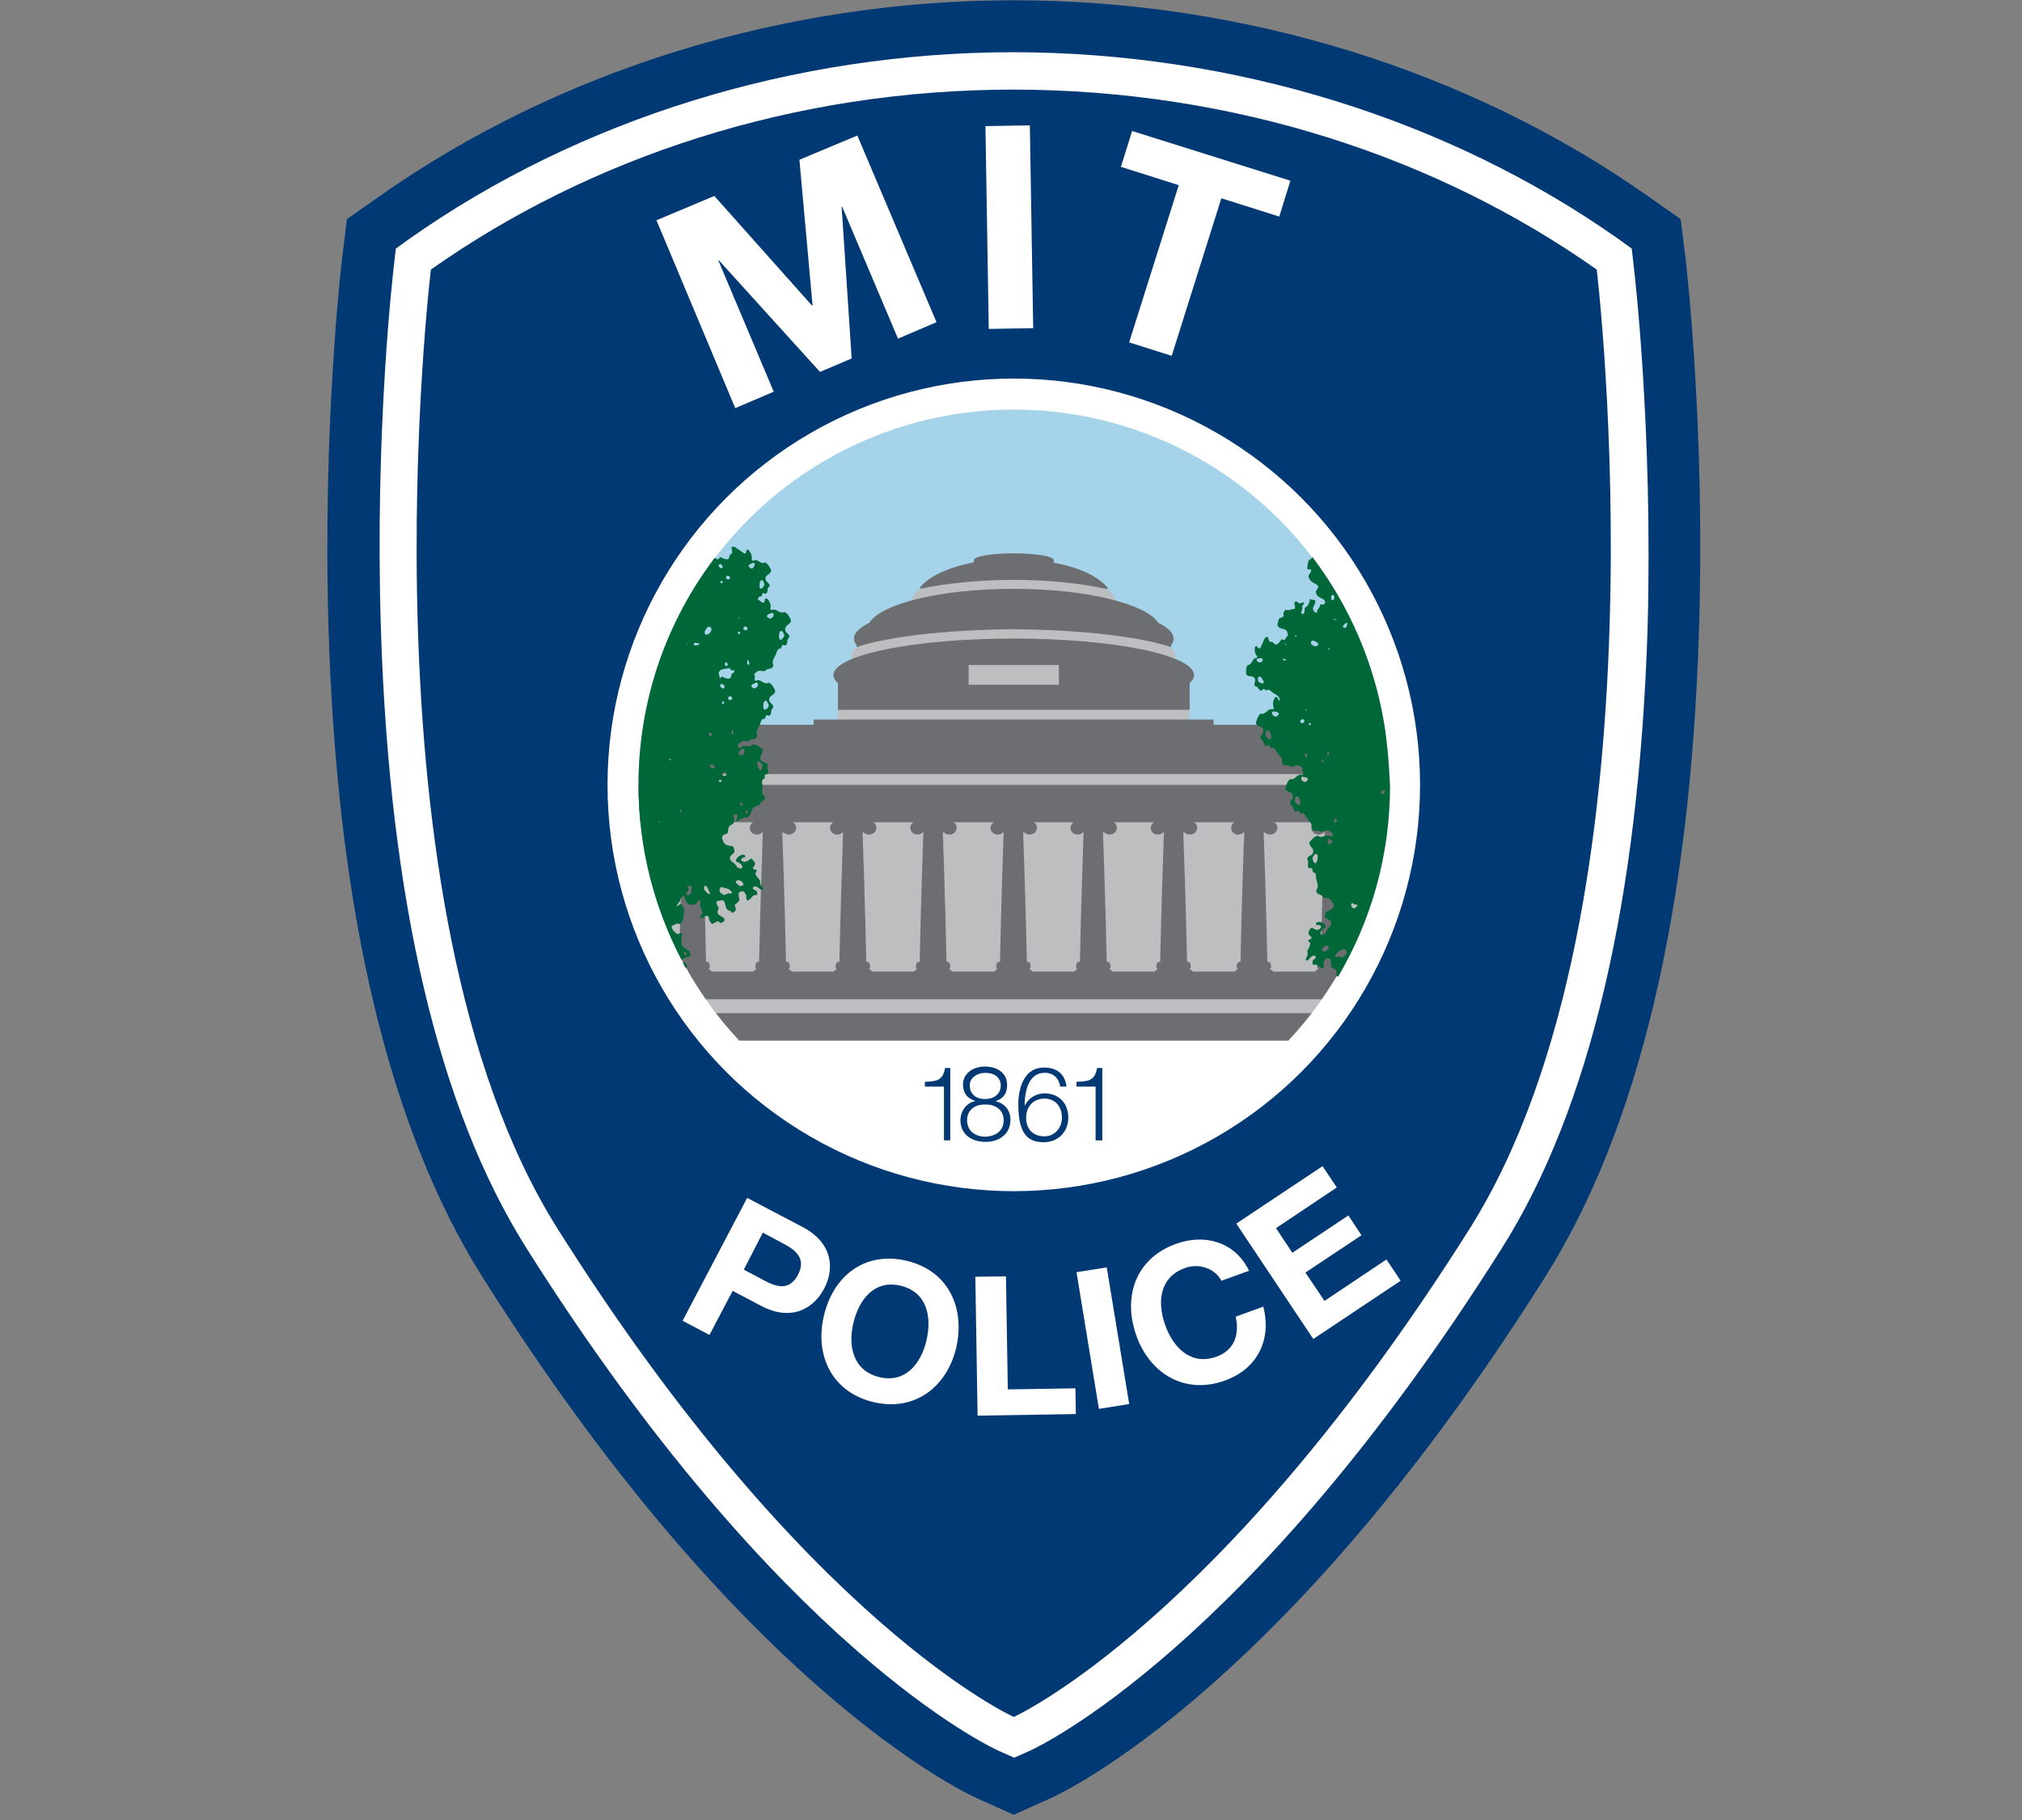 <svg xmlns="http://www.w3.org/2000/svg" xmlns:xlink="http://www.w3.org/1999/xlink" version="1.1" id="Layer_1" x="0px" y="0px" width="333.333" height="300.0" viewBox="0 0 50 45" enable-background="new 0 0 50 45" xml:space="preserve">
<rect x="0" y="0" width="50" height="45" fill="#808080" stroke="none"/>
<path fill="#003974" d="M41.682,6.396l-0.123-0.979l-0.802-0.563c-4.432-3.121-10.009-4.847-15.688-4.847  c-5.678,0-11.255,1.727-15.687,4.847L8.579,5.418L8.458,6.396C8.44,6.563,7.97,10.553,8.126,15.594  c0.212,6.943,1.495,12.306,3.794,15.965c2.668,4.229,5.466,7.643,8.337,10.163c2.244,1.967,3.74,2.668,3.906,2.742l0.905,0.407  l0.905-0.407c0.167-0.074,1.662-0.775,3.906-2.742c2.872-2.521,5.68-5.944,8.338-10.163c2.298-3.649,3.582-9.022,3.795-15.965  C42.169,10.553,41.698,6.572,41.682,6.396z"/>
<path fill="#FFFFFF" d="M40.396,6.553L40.35,6.147l-0.332-0.24c-4.22-2.973-9.53-4.607-14.949-4.616  c-5.42,0-10.729,1.643-14.949,4.616l-0.333,0.24L9.742,6.553c-0.019,0.167-0.479,4.054-0.323,9.003  c0.212,6.703,1.421,11.854,3.601,15.308c6.241,9.898,11.458,12.327,11.68,12.428l0.379,0.167l0.378-0.167  c0.221-0.101,5.438-2.529,11.68-12.428c2.18-3.453,3.388-8.604,3.604-15.308C40.877,10.616,40.415,6.72,40.396,6.553z"/>
<path fill="#003974" d="M39.484,6.665c-3.944-2.78-8.968-4.442-14.416-4.45c-5.447,0-10.47,1.67-14.413,4.45  c0,0-1.902,15.723,3.13,23.711c6.158,9.776,11.283,12.076,11.283,12.076s5.115-2.3,11.276-12.076  C41.374,22.388,39.484,6.665,39.484,6.665z"/>
<g>
	<path fill="#FFFFFF" d="M16.233,5.446l1.431-0.601l2.419,2.715l0.01-0.008L19.768,3.95L21.2,3.351l1.958,4.615l-0.952,0.407   l-1.384-3.269l-0.01,0.01l0.248,3.749l-0.783,0.333l-2.502-2.761l-0.01,0.008l1.368,3.242l-0.952,0.406L16.233,5.446z"/>
	<path fill="#FFFFFF" d="M24.368,3.118L25.466,3.1l0.083,5.014l-1.099,0.019L24.368,3.118z"/>
	<path fill="#FFFFFF" d="M29.148,4.578l-1.43-0.453l0.277-0.886l3.914,1.229l-0.275,0.887l-1.432-0.453l-1.228,3.896l-1.053-0.333   L29.148,4.578z"/>
</g>
<g>
	<path fill="#FFFFFF" d="M18.476,29.618l1.368,0.719c0.757,0.397,0.793,1.035,0.535,1.525c-0.259,0.491-0.804,0.822-1.56,0.425   l-0.702-0.37l-0.573,1.089l-0.665-0.349L18.476,29.618z M18.393,31.392l0.518,0.275c0.313,0.166,0.619,0.24,0.821-0.147   c0.204-0.388-0.036-0.599-0.351-0.766l-0.518-0.277L18.393,31.392z"/>
	<path fill="#FFFFFF" d="M22.41,31.171c1.035,0.24,1.458,1.153,1.238,2.142c-0.223,0.959-1.008,1.596-2.041,1.356   c-1.034-0.241-1.459-1.153-1.238-2.115C20.591,31.559,21.375,30.931,22.41,31.171z M21.745,34.05   c0.655,0.157,1.035-0.35,1.163-0.904c0.14-0.582,0.018-1.199-0.636-1.356c-0.656-0.157-1.036,0.348-1.172,0.933   C20.969,33.274,21.09,33.894,21.745,34.05z"/>
	<path fill="#FFFFFF" d="M24.118,31.568l0.757-0.01l0.046,2.795l1.672-0.026l0.01,0.636l-2.429,0.039L24.118,31.568z"/>
	<path fill="#FFFFFF" d="M26.62,31.455l0.748-0.119l0.555,3.379l-0.749,0.12L26.62,31.455z"/>
	<path fill="#FFFFFF" d="M30.203,31.667c-0.157-0.305-0.555-0.442-0.904-0.314c-0.639,0.233-0.685,0.86-0.481,1.423   c0.194,0.537,0.628,0.998,1.266,0.767c0.434-0.155,0.572-0.543,0.472-0.988l0.683-0.249c0.212,0.833-0.155,1.542-0.95,1.829   c-0.998,0.358-1.857-0.178-2.188-1.108c-0.345-0.962-0.021-1.911,0.976-2.271c0.711-0.26,1.461-0.054,1.81,0.664L30.203,31.667z"/>
	<path fill="#FFFFFF" d="M30.571,30.254l2.133-1.42l0.352,0.526l-1.503,1.006l0.404,0.609l1.386-0.923l0.323,0.49l-1.386,0.922   l0.472,0.701l1.532-1.024l0.352,0.525l-2.161,1.441L30.571,30.254z"/>
</g>
<circle fill="#FFFFFF" cx="25.069" cy="19.406" r="10.046"/>
<circle fill="#A5D4EA" cx="25.069" cy="19.405" r="9.279"/>
<polygon fill="#FFFFFF" points="32.381,25.454 31.209,26.82 28.817,28.149 27.024,28.964 24.737,28.964 22.696,28.684   19.824,27.595 17.96,25.907 17.571,25.388 "/>
<path fill="#BCBEC0" d="M25.061,14.125v3.841h-4.35v-0.554l0.443-0.767l-0.083-0.351c0,0-0.074-0.129,0.11-0.286  c0.184-0.157,0.664-0.499,0.664-0.499l0.693-0.646c0,0,0.01-0.167,0.213-0.295c0.203-0.129,1.55-0.379,1.55-0.379L25.061,14.125z"/>
<path fill="#BCBEC0" d="M25.061,14.125v3.841h4.348v-0.554l-0.441-0.767l0.081-0.351c0,0,0.076-0.129-0.11-0.286  s-0.665-0.499-0.665-0.499l-0.692-0.646c0,0-0.009-0.167-0.212-0.295c-0.204-0.129-1.551-0.379-1.551-0.379L25.061,14.125z"/>
<g>
	<g>
		<defs>
			<circle id="SVGID_1_" cx="25.069" cy="19.405" r="9.279"/>
		</defs>
		<clipPath id="SVGID_2_">
			<use xlink:href="#SVGID_1_" overflow="visible"/>
		</clipPath>
		<rect x="14.534" y="18.464" clip-path="url(#SVGID_2_)" fill="#BCBEC0" width="25.725" height="6.923"/>
	</g>
</g>
<g>
	<g>
		<defs>
			<circle id="SVGID_3_" cx="25.069" cy="19.405" r="9.279"/>
		</defs>
		<clipPath id="SVGID_4_">
			<use xlink:href="#SVGID_3_" overflow="visible"/>
		</clipPath>
		<g clip-path="url(#SVGID_4_)">
			<path fill="#003974" d="M15.549,20.635c0.094,0,0.176-0.074,0.176-0.167c0-0.092-0.074-0.166-0.176-0.166     c-0.018,0-0.026,0-0.045,0.008v-0.063h-0.703v0.063c-0.018,0-0.027-0.008-0.045-0.008c-0.092,0-0.176,0.074-0.176,0.166     c0,0.093,0.074,0.167,0.176,0.167c0.055,0,0.102-0.019,0.129-0.055h0.018c-0.008,0.212-0.063,1.865-0.092,3.204h-0.028     c-0.037,0-0.064,0.045-0.064,0.102c0,0.037,0.009,0.066,0.027,0.083c-0.055,0.018-0.083,0.047-0.083,0.073     c0,0.073,0.212,0.14,0.479,0.14c0.267,0,0.481-0.066,0.481-0.14c0-0.026-0.028-0.056-0.083-0.073     c0.018-0.017,0.027-0.046,0.027-0.083c0-0.057-0.027-0.102-0.064-0.102h-0.028c-0.027-1.33-0.083-2.983-0.092-3.204h0.018     C15.449,20.616,15.494,20.635,15.549,20.635z"/>
			<polygon fill="#6D6E71" points="25.069,24.024 15.153,24.024 15.153,24.706 25.069,24.706 34.976,24.706 34.976,24.024    "/>
			<polygon fill="#6D6E71" points="25.069,25.05 15.153,25.05 15.153,25.731 25.069,25.731 34.976,25.731 34.976,25.05    "/>
			<rect x="14.746" y="19.406" fill="#6D6E71" width="20.627" height="0.924"/>
			<path fill="#6D6E71" d="M25.069,14.337c0.785,0,1.625,0.074,2.318,0.231v-0.037c-0.223-0.277-0.711-0.507-1.329-0.619v-0.064     c0-0.093-0.443-0.167-0.989-0.167l0,0l0,0l0,0l0,0c-0.545,0-0.987,0.074-0.987,0.167v0.055c-0.619,0.121-1.108,0.341-1.33,0.618     v0.037C23.445,14.412,24.275,14.337,25.069,14.337"/>
			<polygon fill="#6D6E71" points="33.195,19.139 33.195,17.92 30.007,17.92 30.007,17.791 20.12,17.791 20.12,17.92 16.935,17.92      16.935,19.139    "/>
			<g>
				<path fill="#FFFFFF" d="M25.069,15.788"/>
				<path fill="#6D6E71" d="M25.069,15.788c-2.465,0-4.46,0.406-4.46,0.905c0,0.063,0.038,0.139,0.112,0.194v0.664h8.697v-0.664      c0.074-0.065,0.11-0.13,0.11-0.194C29.519,16.193,27.525,15.788,25.069,15.788"/>
			</g>
			<g>
				<path fill="#6D6E71" d="M25.069,15.557c0.138,0,2.577,0.008,3.888,0.443v-0.047c0.045-0.055,0.064-0.11,0.064-0.165      c0-0.139-0.139-0.269-0.378-0.388l0,0c-0.304-0.471-1.793-0.841-3.575-0.841l0,0c-1.782,0-3.268,0.36-3.573,0.841l0,0      c-0.24,0.119-0.378,0.249-0.378,0.388c0,0.055,0.018,0.11,0.064,0.165V16C22.492,15.565,24.921,15.557,25.069,15.557      L25.069,15.557z"/>
			</g>
			<rect x="23.952" y="16.442" fill="#BCBEC0" width="2.233" height="0.489"/>
			<path fill="#6D6E71" d="M17.534,20.635c0.092,0,0.176-0.074,0.176-0.167c0-0.092-0.074-0.166-0.176-0.166     c-0.018,0-0.026,0-0.045,0.008v-0.063h-0.703v0.063c-0.018,0-0.026-0.008-0.045-0.008c-0.092,0-0.175,0.074-0.175,0.166     c0,0.093,0.073,0.167,0.175,0.167c0.055,0,0.101-0.019,0.129-0.055h0.018c-0.008,0.212-0.065,1.865-0.092,3.204h-0.028     c-0.037,0-0.064,0.045-0.064,0.102c0,0.037,0.009,0.066,0.027,0.083c-0.055,0.018-0.083,0.047-0.083,0.073     c0,0.073,0.213,0.14,0.48,0.14c0.268,0,0.479-0.066,0.479-0.14c0-0.026-0.027-0.056-0.082-0.073     c0.019-0.017,0.027-0.046,0.027-0.083c0-0.057-0.027-0.102-0.064-0.102h-0.028c-0.028-1.33-0.083-2.983-0.092-3.204h0.018     C17.433,20.616,17.479,20.635,17.534,20.635z"/>
			<path fill="#6D6E71" d="M19.51,20.635c0.094,0,0.176-0.074,0.176-0.167c0-0.092-0.074-0.166-0.176-0.166     c-0.018,0-0.028,0-0.046,0.008v-0.063h-0.701v0.063c-0.018,0-0.028-0.008-0.046-0.008c-0.092,0-0.176,0.074-0.176,0.166     c0,0.093,0.074,0.167,0.176,0.167c0.054,0,0.102-0.019,0.128-0.055h0.018c-0.008,0.212-0.064,1.865-0.092,3.204h-0.026     c-0.038,0-0.065,0.045-0.065,0.102c0,0.037,0.008,0.066,0.028,0.083c-0.056,0.018-0.083,0.047-0.083,0.073     c0,0.073,0.212,0.14,0.479,0.14c0.268,0,0.48-0.066,0.48-0.14c0-0.026-0.028-0.056-0.083-0.073     c0.018-0.017,0.028-0.046,0.028-0.083c0-0.057-0.028-0.102-0.065-0.102h-0.028c-0.026-1.33-0.083-2.983-0.092-3.204h0.019     C19.418,20.616,19.464,20.635,19.51,20.635z"/>
			<path fill="#6D6E71" d="M21.496,20.635c0.093,0,0.176-0.074,0.176-0.167c0-0.092-0.074-0.166-0.176-0.166     c-0.018,0-0.028,0-0.046,0.008v-0.063h-0.703v0.063c-0.018,0-0.026-0.008-0.045-0.008c-0.093,0-0.175,0.074-0.175,0.166     c0,0.093,0.074,0.167,0.175,0.167c0.055,0,0.102-0.019,0.128-0.055h0.018c-0.008,0.212-0.062,1.865-0.092,3.204h-0.028     c-0.037,0-0.064,0.045-0.064,0.102c0,0.037,0.01,0.066,0.028,0.083c-0.056,0.018-0.083,0.047-0.083,0.073     c0,0.073,0.213,0.14,0.481,0.14c0.267,0,0.481-0.066,0.481-0.14c0-0.026-0.029-0.056-0.083-0.073     c0.018-0.017,0.026-0.046,0.026-0.083c0-0.057-0.026-0.102-0.064-0.102h-0.028c-0.028-1.33-0.084-2.983-0.092-3.204h0.018     C21.394,20.616,21.44,20.635,21.496,20.635z"/>
			<path fill="#6D6E71" d="M23.481,20.635c0.092,0,0.176-0.074,0.176-0.167c0-0.092-0.074-0.166-0.176-0.166     c-0.018,0-0.026,0-0.046,0.008v-0.063h-0.703v0.063c-0.019,0-0.027-0.008-0.045-0.008c-0.093,0-0.176,0.074-0.176,0.166     c0,0.093,0.074,0.167,0.176,0.167c0.055,0,0.101-0.019,0.128-0.055h0.018c-0.008,0.212-0.064,1.865-0.092,3.204h-0.028     c-0.036,0-0.064,0.045-0.064,0.102c0,0.037,0.01,0.066,0.028,0.083c-0.056,0.018-0.083,0.047-0.083,0.073     c0,0.073,0.212,0.14,0.481,0.14c0.268,0,0.479-0.066,0.479-0.14c0-0.026-0.028-0.056-0.082-0.073     c0.018-0.017,0.026-0.046,0.026-0.083c0-0.057-0.026-0.102-0.064-0.102h-0.028c-0.028-1.33-0.083-2.983-0.092-3.204h0.018     C23.379,20.616,23.425,20.635,23.481,20.635z"/>
			<path fill="#6D6E71" d="M25.466,20.635c0.092,0,0.175-0.074,0.175-0.167c0-0.092-0.074-0.166-0.175-0.166     c-0.019,0-0.028,0-0.046,0.008v-0.063h-0.703v0.063c-0.018,0-0.028-0.008-0.046-0.008c-0.092,0-0.176,0.074-0.176,0.166     c0,0.093,0.076,0.167,0.176,0.167c0.056,0,0.102-0.019,0.13-0.055h0.018c-0.01,0.212-0.064,1.865-0.092,3.204h-0.028     c-0.036,0-0.064,0.045-0.064,0.102c0,0.037,0.01,0.066,0.028,0.083c-0.056,0.018-0.083,0.047-0.083,0.073     c0,0.073,0.212,0.14,0.481,0.14c0.268,0,0.479-0.066,0.479-0.14c0-0.026-0.028-0.056-0.083-0.073     c0.018-0.017,0.028-0.046,0.028-0.083c0-0.057-0.028-0.102-0.064-0.102h-0.028c-0.028-1.33-0.083-2.983-0.093-3.204h0.02     C25.364,20.616,25.41,20.635,25.466,20.635z"/>
			<path fill="#6D6E71" d="M27.441,20.635c0.094,0,0.177-0.074,0.177-0.167c0-0.092-0.073-0.166-0.177-0.166     c-0.02,0-0.026,0-0.045,0.008v-0.063h-0.702v0.063c-0.019,0-0.028-0.008-0.048-0.008c-0.093,0-0.174,0.074-0.174,0.166     c0,0.093,0.074,0.167,0.174,0.167c0.058,0,0.104-0.019,0.13-0.055h0.019c-0.009,0.212-0.064,1.865-0.091,3.204h-0.028     c-0.039,0-0.063,0.045-0.063,0.102c0,0.037,0.008,0.066,0.024,0.083c-0.054,0.018-0.083,0.047-0.083,0.073     c0,0.073,0.216,0.14,0.48,0.14c0.271,0,0.481-0.066,0.481-0.14c0-0.026-0.028-0.056-0.084-0.073     c0.02-0.017,0.029-0.046,0.029-0.083c0-0.057-0.029-0.102-0.064-0.102h-0.028c-0.029-1.33-0.084-2.983-0.094-3.204h0.021     C27.349,20.616,27.396,20.635,27.441,20.635z"/>
			<path fill="#6D6E71" d="M29.428,20.635c0.091,0,0.175-0.074,0.175-0.167c0-0.092-0.074-0.166-0.175-0.166     c-0.02,0-0.028,0-0.048,0.008v-0.063h-0.702v0.063c-0.018,0-0.024-0.008-0.044-0.008c-0.094,0-0.178,0.074-0.178,0.166     c0,0.093,0.074,0.167,0.178,0.167c0.054,0,0.101-0.019,0.128-0.055h0.02c-0.01,0.212-0.064,1.865-0.094,3.204H28.66     c-0.036,0-0.065,0.045-0.065,0.102c0,0.037,0.01,0.066,0.029,0.083c-0.055,0.018-0.084,0.047-0.084,0.073     c0,0.073,0.211,0.14,0.481,0.14c0.268,0,0.48-0.066,0.48-0.14c0-0.026-0.029-0.056-0.084-0.073     c0.02-0.017,0.027-0.046,0.027-0.083c0-0.057-0.027-0.102-0.065-0.102h-0.025c-0.029-1.33-0.084-2.983-0.094-3.204h0.02     C29.325,20.616,29.372,20.635,29.428,20.635z"/>
			<path fill="#6D6E71" d="M31.412,20.635c0.091,0,0.174-0.074,0.174-0.167c0-0.092-0.073-0.166-0.174-0.166     c-0.017,0-0.026,0-0.046,0.008v-0.063h-0.701v0.063c-0.02,0-0.029-0.008-0.048-0.008c-0.091,0-0.174,0.074-0.174,0.166     c0,0.093,0.073,0.167,0.174,0.167c0.058,0,0.101-0.019,0.131-0.055h0.02c-0.01,0.212-0.066,1.865-0.093,3.204h-0.029     c-0.035,0-0.064,0.045-0.064,0.102c0,0.037,0.01,0.066,0.029,0.083c-0.056,0.018-0.084,0.047-0.084,0.073     c0,0.073,0.211,0.14,0.481,0.14c0.265,0,0.479-0.066,0.479-0.14c0-0.026-0.027-0.056-0.084-0.073     c0.019-0.017,0.028-0.046,0.028-0.083c0-0.057-0.028-0.102-0.064-0.102h-0.028c-0.026-1.33-0.082-2.983-0.092-3.204h0.017     C31.312,20.616,31.356,20.635,31.412,20.635z"/>
			<path fill="#6D6E71" d="M33.396,20.635c0.094,0,0.178-0.074,0.178-0.167c0-0.092-0.074-0.166-0.178-0.166     c-0.017,0-0.026,0-0.043,0.008v-0.063h-0.701v0.063c-0.02,0-0.029-0.008-0.05-0.008c-0.091,0-0.173,0.074-0.173,0.166     c0,0.093,0.072,0.167,0.173,0.167c0.057,0,0.103-0.019,0.132-0.055h0.019c-0.01,0.212-0.067,1.865-0.094,3.204h-0.026     c-0.037,0-0.064,0.045-0.064,0.102c0,0.037,0.01,0.066,0.027,0.083c-0.057,0.018-0.084,0.047-0.084,0.073     c0,0.073,0.213,0.14,0.479,0.14c0.271,0,0.48-0.066,0.48-0.14c0-0.026-0.026-0.056-0.084-0.073     c0.02-0.017,0.031-0.046,0.031-0.083c0-0.057-0.031-0.102-0.064-0.102h-0.029c-0.027-1.33-0.083-2.983-0.093-3.204h0.02     C33.296,20.616,33.343,20.635,33.396,20.635z"/>
			<path fill="#003974" d="M35.373,20.635c0.093,0,0.177-0.074,0.177-0.167c0-0.092-0.074-0.166-0.177-0.166     c-0.02,0-0.029,0-0.046,0.008v-0.063h-0.701v0.063c-0.018,0-0.028-0.008-0.048-0.008c-0.092,0-0.176,0.074-0.176,0.166     c0,0.093,0.075,0.167,0.176,0.167c0.058,0,0.104-0.019,0.131-0.055h0.017c-0.01,0.212-0.063,1.865-0.09,3.204h-0.018     c-0.04,0-0.066,0.045-0.066,0.102c0,0.037,0.007,0.066,0.026,0.083c-0.053,0.018-0.082,0.047-0.082,0.073     c0,0.073,0.213,0.14,0.479,0.14c0.271,0,0.48-0.066,0.48-0.14c0-0.026-0.029-0.056-0.083-0.073c0.02-0.017,0.03-0.046,0.03-0.083     c0-0.057-0.03-0.102-0.066-0.102H35.31c-0.028-1.33-0.083-2.983-0.093-3.204h0.02C35.27,20.616,35.327,20.635,35.373,20.635z"/>
		</g>
	</g>
</g>
<g>
	<g>
		<path fill="#003974" d="M24.616,27.227L24.616,27.227c0.231,0.055,0.37,0.222,0.37,0.462c0,0.36-0.286,0.544-0.618,0.544    c-0.332,0-0.619-0.176-0.619-0.544c0.01-0.23,0.148-0.417,0.36-0.462v-0.01c-0.184-0.054-0.296-0.193-0.296-0.396    c0-0.305,0.278-0.451,0.545-0.451s0.545,0.137,0.545,0.451C24.911,27.033,24.801,27.173,24.616,27.227z M24.819,27.698    c0-0.26-0.212-0.397-0.452-0.388c-0.25-0.01-0.453,0.128-0.453,0.388c0,0.267,0.204,0.407,0.453,0.407    C24.616,28.096,24.819,27.965,24.819,27.698z M24.747,26.84c0-0.204-0.167-0.314-0.379-0.314c-0.194,0-0.388,0.11-0.388,0.314    c0,0.24,0.194,0.341,0.388,0.333C24.562,27.173,24.747,27.061,24.747,26.84z"/>
		<path fill="#003974" d="M26.215,26.859c-0.029-0.196-0.167-0.334-0.379-0.334c-0.416,0-0.498,0.481-0.498,0.805h0.008    c0.083-0.177,0.278-0.297,0.481-0.297c0.358,0,0.59,0.248,0.59,0.601c0,0.349-0.25,0.608-0.609,0.608    c-0.434,0-0.627-0.26-0.627-0.951c0-0.211,0.056-0.895,0.637-0.895c0.313,0,0.516,0.156,0.555,0.47h-0.157V26.859z M25.374,27.634    c0,0.248,0.138,0.462,0.453,0.462c0.257,0,0.433-0.214,0.433-0.462c0-0.26-0.156-0.471-0.433-0.471    C25.54,27.163,25.374,27.374,25.374,27.634z"/>
	</g>
	<g>
		<path fill="#003974" d="M22.863,26.747c0.286-0.01,0.452-0.02,0.507-0.341h0.128v1.79h-0.156v-1.33h-0.471v-0.119H22.863z"/>
	</g>
	<g>
		<path fill="#003974" d="M26.62,26.747c0.287-0.01,0.453-0.02,0.508-0.341h0.13v1.79h-0.166v-1.33H26.62V26.747z"/>
	</g>
</g>
<path fill="#006838" d="M34.238,17.957C34.238,17.957,34.229,17.957,34.238,17.957C34.229,17.957,34.238,17.948,34.238,17.957  C34.238,17.948,34.238,17.948,34.238,17.957c-0.248-1.56-0.876-2.982-1.783-4.183c-0.017,0.039-0.064,0.057-0.094,0.084  c-0.025,0.073-0.035,0.138-0.035,0.212c0.035,0.028,0.064-0.018,0.094,0.018c0.019,0.075-0.104,0.13-0.049,0.204  c0.029,0.111,0.157,0.121,0.224,0.194c0.018,0.074-0.084,0.111-0.047,0.185c0.029,0.12,0.176,0.102,0.221,0.202  c0,0.047-0.035,0.084-0.084,0.075c-0.017-0.01-0.033-0.01-0.043,0.009c0.01,0.073-0.084,0.102-0.074,0.185  c-0.01,0.018-0.039,0.008-0.057-0.01c-0.12-0.102,0.047-0.184,0.008-0.295c-0.044-0.008-0.099,0-0.128-0.037  c0,0.083-0.036,0.185-0.127,0.23c-0.01,0.056,0.017,0.12-0.049,0.157c-0.092-0.027,0.02-0.119-0.018-0.184  c0.007-0.046,0.057-0.055,0.047-0.102c-0.063-0.029-0.121,0.073-0.157-0.019c-0.029-0.01-0.056-0.018-0.074,0.009  c-0.02,0.056,0.035,0.12,0,0.167c-0.062-0.01-0.14,0.055-0.203,0.018c-0.046,0.01-0.075,0.065-0.075,0.111  c0.039,0.112-0.119,0.057-0.119,0.148c-0.01,0.056-0.056,0.129,0.01,0.176c0.074,0.055,0.202,0.018,0.212,0.157  c0.036,0.065-0.054,0.083-0.063,0.147c-0.029,0.019-0.058-0.008-0.084-0.008c-0.046,0.047-0.074,0.129-0.147,0.129  c-0.046-0.009-0.056-0.074-0.121-0.064c-0.083-0.01-0.035-0.204-0.148-0.093l-0.107,0.24c-0.066,0.056-0.076-0.083-0.132-0.028  c-0.019,0.074-0.009,0.176,0.049,0.231c0.007,0.019,0.007,0.037-0.01,0.045c-0.123,0-0.094,0.167-0.222,0.176  c-0.049,0.065-0.039,0.148-0.039,0.222c0.047,0.092,0.167,0.019,0.213,0.111c0.048,0.065-0.075,0.176,0.048,0.204  c0.053,0.018,0.053,0.102,0.117,0.092c0.039,0,0.029-0.055,0.066-0.037c0.017,0.01,0.036,0.037,0.065,0.037  c0.025-0.037,0.081-0.009,0.109,0.018c0.065,0.074,0.194,0.083,0.213,0.203c0.01,0.01,0.01,0.019,0.017,0.019  c-0.084,0.028-0.045-0.111-0.128-0.074c-0.054,0.074-0.073,0.185-0.036,0.258c0,0.019-0.01,0.037-0.027,0.045  c-0.131-0.045-0.167,0.148-0.297,0.102c-0.073,0.055-0.09,0.148-0.119,0.222c0.01,0.12,0.176,0.073,0.185,0.194  c0.025,0.092-0.148,0.157-0.028,0.24c0.054,0.037,0.028,0.128,0.093,0.147c0.036,0.01,0.055-0.045,0.084-0.009  c0.017,0.019,0.026,0.055,0.054,0.064c0.047-0.027,0.093,0.02,0.113,0.057c0.033,0.101,0.173,0.157,0.146,0.295  c0.026,0.119,0.147,0.037,0.211,0.101c0.073,0.018,0.121-0.045,0.187-0.027c0.035,0.009,0.074,0.037,0.107,0.055  c-0.007,0.047,0,0.092,0.021,0.129c0,0.018-0.01,0.039-0.027,0.047c-0.13-0.047-0.166,0.148-0.297,0.102  c-0.073,0.055-0.091,0.147-0.117,0.222c0.01,0.119,0.174,0.074,0.184,0.194c0.026,0.092-0.149,0.158-0.027,0.239  c0.054,0.038,0.027,0.13,0.092,0.148c0.036,0.009,0.056-0.047,0.082-0.01c0.019,0.019,0.028,0.056,0.058,0.064  c0.044-0.026,0.093,0.019,0.109,0.056c0.036,0.102,0.175,0.157,0.148,0.295c0.026,0.12,0.148,0.036,0.213,0.093  c0.072,0.019,0.117-0.047,0.185-0.028c0.046,0.008,0.082,0.046,0.129,0.073c0,0.019-0.01,0.037-0.01,0.056  c-0.01,0.018-0.029,0.036-0.047,0.028c-0.091-0.092-0.214,0.065-0.313-0.028c-0.091,0.018-0.146,0.093-0.204,0.157  c-0.036,0.111,0.12,0.138,0.084,0.259c-0.01,0.092-0.194,0.083-0.129,0.204c0.025,0.055-0.029,0.129,0.025,0.175  c0.029,0.027,0.077-0.018,0.084,0.027c0.01,0.028,0,0.056,0.02,0.083c0.054-0.008,0.073,0.055,0.073,0.102  c-0.01,0.11,0.094,0.212,0.01,0.333c-0.029,0.12,0.12,0.092,0.156,0.175c0.055,0.046,0.129,0.01,0.178,0.055  c0.034,0.029,0.063,0.094,0.1,0.139v0.01c-0.01,0.084-0.09,0.121-0.155,0.147c-0.084,0.019-0.067,0.111-0.058,0.167l0.123,0.065  c0.08,0.137-0.113,0.184-0.113,0.313c-0.045,0.009-0.084,0.074-0.127,0.02c-0.02-0.076,0.062-0.131,0.117-0.168  c0.029-0.055-0.045-0.083-0.074-0.11c-0.043-0.01-0.082-0.037-0.127-0.01c-0.02,0-0.039,0.028-0.029,0.055  c0.02,0.01,0.029,0.018,0.057,0.01c0.027,0,0.073,0.018,0.063,0.055c0,0.037-0.046,0.047-0.073,0.066  c-0.057,0-0.101-0.019-0.146-0.056c-0.038,0-0.058,0.056-0.077,0.092c-0.035,0.066,0.02,0.111,0.067,0.147  c0,0.057-0.067,0.047-0.084,0.075c0,0.036,0.026,0.046,0.046,0.063c0.01,0.074-0.046,0.139-0.074,0.213  c0.045,0.074-0.029,0.147-0.036,0.213c0.074,0.036,0.091-0.057,0.14-0.083c0.025-0.028,0.081-0.047,0.108,0  c0.01,0.056-0.054,0.056-0.073,0.1c-0.01,0.04-0.017,0.084,0.029,0.104c0.093-0.047,0.138,0.094,0.229,0.084  c0.045-0.04-0.01-0.094,0.01-0.141c0.019-0.047,0.045-0.12,0.109-0.11c0.112,0.02,0.059,0.12,0.075,0.194  c0.008,0.037,0.057,0.066,0.091,0.073c0.083,0.027,0.021,0.101,0.05,0.167c0.007,0.007,0.023,0.017,0.033,0.026  c0.814-1.384,1.285-2.99,1.285-4.717C34.348,18.917,34.312,18.427,34.238,17.957z M31.089,16.285c0.046,0,0.11-0.037,0.14,0.018  c-0.01,0.029-0.02,0.075-0.063,0.075C31.125,16.387,31.043,16.342,31.089,16.285z M31.246,16.895  c-0.037,0.01-0.102-0.018-0.131-0.045c-0.01-0.037-0.017-0.075,0-0.111c0.029-0.019,0.057-0.009,0.074,0.01  C31.209,16.794,31.263,16.839,31.246,16.895z M31.412,18.28c-0.046,0-0.101-0.055-0.12-0.094c0.01-0.036,0-0.092,0.036-0.118  c0.038-0.01,0.058,0.008,0.074,0.037C31.421,18.16,31.459,18.233,31.412,18.28z M31.532,17.716c-0.046-0.008-0.12-0.092-0.046-0.129  c0.046,0.019,0.129,0,0.139,0.074C31.596,17.689,31.576,17.726,31.532,17.716z M31.783,16.332c-0.02,0-0.049,0-0.058-0.029  c0-0.008,0-0.008,0-0.018c0.028,0.01,0.058,0.01,0.084,0.018C31.8,16.313,31.793,16.323,31.783,16.332z M31.817,15.962  c-0.008-0.028-0.018-0.047-0.054-0.028c-0.01,0.01-0.02,0.028-0.02,0.036c0.01-0.026,0.02-0.045,0.039-0.055  c0.017,0.01,0.044,0.01,0.034,0.037V15.962z M32.048,15.741c-0.017,0-0.017-0.009-0.025-0.019c0.009-0.009,0.009-0.027,0.025-0.019  l0.01,0.019C32.058,15.722,32.058,15.741,32.048,15.741z M32.132,19.905c-0.045,0-0.101-0.055-0.119-0.092  c0.01-0.037,0-0.093,0.035-0.12c0.039-0.01,0.059,0.008,0.075,0.037C32.142,19.776,32.181,19.85,32.132,19.905z M32.326,17.56  c-0.01,0-0.01,0.01-0.02,0.01s-0.02-0.01-0.026-0.019C32.297,17.541,32.316,17.55,32.326,17.56z M32.297,18.621  c0.02,0.019,0.029,0.047,0.029,0.075c0,0.019-0.02,0.037-0.039,0.027c-0.007-0.008-0.007-0.018-0.017-0.027  C32.287,18.678,32.254,18.613,32.297,18.621z M32.197,17.883c-0.017-0.01-0.046-0.018-0.046-0.047c0-0.026,0.036-0.055,0.063-0.055  c0.029,0.01,0.049,0.028,0.039,0.055C32.244,17.873,32.215,17.883,32.197,17.883z M32.254,19.333  c-0.05-0.009-0.122-0.092-0.05-0.129c0.05,0.018,0.132,0,0.141,0.073C32.316,19.306,32.297,19.342,32.254,19.333z M32.42,17.912  c0,0.018-0.02,0.018-0.029,0.026c-0.046,0-0.029-0.065,0.01-0.065C32.4,17.893,32.42,17.893,32.42,17.912z M32.585,15.962  c-0.018,0.008-0.037,0.008-0.057,0.019c-0.054-0.011-0.128-0.047-0.108-0.111c0.025-0.057,0.091-0.018,0.128,0  C32.585,15.889,32.612,15.925,32.585,15.962z M32.704,18.853c-0.02-0.01-0.029-0.038-0.029-0.056c0.02,0,0.049,0,0.067-0.009  C32.733,18.807,32.714,18.825,32.704,18.853z M32.519,21.346c-0.044-0.02-0.063-0.093-0.063-0.139  c0.02-0.038,0.039-0.083,0.083-0.093c0.039,0,0.047,0.037,0.047,0.065C32.577,21.234,32.585,21.318,32.519,21.346z M32.798,23.515  c-0.02,0.02-0.056,0.02-0.084,0.01c-0.02-0.01-0.02-0.037-0.02-0.056c0.029-0.073,0.113-0.12,0.168-0.063  C32.862,23.442,32.826,23.487,32.798,23.515z M33.519,16.48c0,0-0.01,0-0.01,0.008c-0.01-0.008-0.01-0.008-0.02-0.018  C33.499,16.471,33.509,16.48,33.519,16.48z M32.853,18.566c0,0.028,0.01,0.055,0.02,0.083c-0.01,0.009-0.02,0.009-0.029,0.019  c-0.01-0.01-0.026-0.019-0.026-0.028C32.826,18.603,32.826,18.576,32.853,18.566z M32.843,18.732c-0.026-0.01-0.055,0-0.074,0.019  c0-0.01,0.01-0.019,0.01-0.029c0.038,0,0.064,0,0.094,0C32.872,18.723,32.862,18.732,32.843,18.732z M32.853,16.064  c0-0.009-0.01-0.009-0.01-0.018c0.01,0,0.02-0.028,0.039-0.01v0.019C32.882,16.055,32.872,16.055,32.853,16.064z M32.916,14.809  c0-0.037-0.008-0.083,0.029-0.102c0.036,0,0.044,0.026,0.054,0.055c0,0.028-0.018,0.065-0.034,0.083  C32.945,14.835,32.916,14.827,32.916,14.809z M32.908,20.847c-0.01,0.019-0.017,0.029-0.026,0.047l-0.01-0.01  c-0.039-0.037-0.074-0.139,0.01-0.139c0.026,0.028,0.073,0.046,0.09,0.074C32.945,20.819,32.926,20.837,32.908,20.847z   M32.965,15.325c0.007-0.008,0.017-0.018,0.034-0.018c0.021,0.01,0.057,0.01,0.066,0.028C33.039,15.325,32.999,15.325,32.965,15.325  z M32.989,20.32c0.03-0.018-0.018-0.083,0.04-0.083c0.02,0.019,0.026,0.047,0.026,0.073c0,0.019-0.017,0.037-0.036,0.029  C32.999,20.339,32.989,20.32,32.989,20.32z M33.213,23.672c-0.057,0.009-0.121-0.046-0.164,0c-0.02-0.01-0.04-0.027-0.029-0.046  c0.036-0.111,0.146-0.12,0.221-0.166l0.056,0.055C33.323,23.589,33.25,23.626,33.213,23.672z M33.323,15.418  c-0.02,0.037-0.027,0.083-0.045,0.11c-0.019-0.01-0.056,0-0.073-0.028c0.008-0.027,0.025-0.045,0.045-0.074  c0.01-0.008,0.028-0.018,0.036-0.018C33.304,15.4,33.323,15.408,33.323,15.418C33.333,15.408,33.323,15.418,33.323,15.418z   M33.509,22.454c-0.049,0.018-0.082-0.019-0.092-0.047c-0.012-0.027-0.012-0.055,0.02-0.082c0.033,0.027,0.062,0.045,0.101,0.037  c0.007,0.008,0.017,0.008,0.026,0.018C33.573,22.407,33.527,22.425,33.509,22.454z M33.537,20.219c0-0.018,0.007-0.036,0.036-0.036  l0,0C33.563,20.191,33.554,20.209,33.537,20.219z M34.222,19.627c-0.021-0.008-0.058,0-0.084-0.008v-0.01  c0.01-0.01,0.017-0.028,0.026-0.046l0.017-0.009c0.031,0,0.058-0.01,0.084-0.028c-0.01,0.028-0.02,0.056-0.036,0.083  C34.229,19.619,34.229,19.627,34.222,19.627z"/>
<g>
	<path fill="#006838" d="M16.98,23.848c-0.018-0.047-0.063-0.047-0.1-0.054c0.027,0.054,0.055,0.101,0.082,0.157   C16.98,23.911,16.999,23.885,16.98,23.848z"/>
	<path fill="#006838" d="M19.556,15.325c-0.036-0.073-0.074-0.157-0.156-0.194c-0.13,0.065-0.204-0.11-0.315-0.045   c-0.018,0-0.036-0.018-0.036-0.038c0.028-0.082-0.018-0.184-0.083-0.249c-0.092-0.019-0.018,0.112-0.11,0.102l-0.12-0.083   c0.01-0.037,0.046-0.092,0.083-0.063c0.018-0.021,0.026-0.047,0.036-0.076c0.018-0.036,0.046,0.01,0.084,0   c0.064-0.036,0.018-0.11,0.064-0.157c0.092-0.092-0.082-0.12-0.074-0.212c-0.008-0.111,0.147-0.102,0.138-0.222   c-0.036-0.063-0.074-0.147-0.146-0.184c-0.122,0.065-0.186-0.111-0.296-0.036c-0.02,0-0.029-0.019-0.038-0.037   c0.018-0.083-0.02-0.176-0.083-0.24c-0.083-0.019-0.018,0.11-0.101,0.092l-0.231-0.157c-0.167-0.047-0.018,0.11-0.083,0.167   c-0.065,0.019-0.037,0.082-0.074,0.121c-0.065,0.045-0.139-0.02-0.204-0.039c-0.028,0.019-0.037,0.057-0.074,0.057   c-0.018-0.018-0.036-0.028-0.065-0.038c-1.182,1.561-1.883,3.5-1.883,5.614c0,1.562,0.388,3.029,1.062,4.322   c0.055-0.027,0.11-0.073,0.175-0.065c0.046-0.026,0.055-0.092,0.028-0.128c-0.056-0.084-0.175-0.092-0.204-0.194   c0-0.092,0-0.167,0.019-0.248c-0.019-0.057-0.074,0-0.12,0c-0.074-0.047-0.148-0.121-0.139-0.205   c0.065-0.01,0.129-0.091,0.204-0.037c0.102-0.092,0.092-0.24,0.11-0.36c-0.037-0.046-0.037-0.102-0.092-0.147   c-0.037,0.027-0.073,0.056-0.11,0.064l0.101-0.147c0-0.055,0.038-0.092,0.075-0.121c0.056,0.065,0.045,0.176,0.139,0.222   c0.064,0,0.166,0.027,0.194-0.046c0.008-0.018,0.019-0.037,0.037-0.055c0.102,0,0.018,0.102,0.055,0.157l0.047,0.139   c0.008,0.055-0.102,0.102-0.037,0.147c0.064-0.008,0.137-0.121,0.194-0.027c0,0.074,0.037,0.129,0.082,0.166   c0.065-0.009,0.13-0.121,0.195-0.027c0.055,0.008,0.092-0.037,0.119-0.065c-0.026-0.129-0.239-0.092-0.166-0.259   c0.055-0.083-0.121-0.166,0-0.222c0.047,0,0.092-0.027,0.139,0c0.064,0.083,0.018,0.232,0.165,0.25   c0.019,0.018,0.019,0.037,0.037,0.045c0.046,0,0.074-0.027,0.093-0.063c0.018-0.065-0.065-0.13,0.018-0.167   c0.037-0.018,0.065-0.055,0.074-0.092c0-0.073-0.065-0.167,0.037-0.204c0.065-0.026,0.102,0.037,0.13,0.084   c0.019,0.037-0.018,0.11,0.037,0.139c0.092-0.019,0.11-0.157,0.212-0.129c0.047-0.028,0.02-0.075,0.01-0.102   c-0.028-0.037-0.092-0.018-0.092-0.083c0.018-0.046,0.083-0.036,0.11-0.018c0.046,0.018,0.093,0.102,0.147,0.055   c-0.018-0.065-0.11-0.12-0.074-0.204c-0.036-0.063-0.111-0.11-0.12-0.194c0.008-0.026,0.038-0.037,0.028-0.073   c-0.028-0.028-0.083-0.009-0.092-0.056c0.036-0.046,0.083-0.102,0.036-0.157c-0.026-0.028-0.056-0.073-0.092-0.073   c-0.036,0.045-0.083,0.063-0.139,0.082c-0.036-0.009-0.073-0.009-0.092-0.045c-0.009-0.037,0.027-0.056,0.056-0.065   c0.018,0,0.036-0.008,0.046-0.018c0.008-0.028-0.02-0.047-0.038-0.047c-0.055-0.018-0.083,0.019-0.129,0.037   c-0.028,0.038-0.092,0.083-0.055,0.13c0.055,0.019,0.147,0.055,0.147,0.139c-0.037,0.065-0.082,0.008-0.129,0.008   c-0.028-0.128-0.222-0.138-0.167-0.285l0.102-0.092c-0.008-0.066,0-0.158-0.092-0.158c-0.073-0.01-0.157-0.028-0.185-0.111   c-0.009-0.045-0.046-0.083-0.019-0.128c0.029-0.065,0.111-0.037,0.139-0.102c-0.008-0.074,0.01-0.157,0.083-0.185   c0.073-0.018,0.065-0.101,0.065-0.157c0-0.027-0.01-0.045-0.019-0.064c0.027-0.028,0.056-0.047,0.092-0.028   c0.019,0.028,0,0.065,0,0.102c0,0.028-0.055,0.037-0.018,0.065l0.212-0.102c0.147,0.046,0.139-0.157,0.204-0.231   c0.036-0.056,0.11-0.036,0.165-0.083c0.01-0.092,0.167-0.092,0.112-0.203c-0.102-0.092-0.028-0.221-0.056-0.323   c-0.008-0.037,0-0.112,0.056-0.112c0.02-0.027,0-0.055,0.01-0.082c0-0.047,0.054-0.01,0.072-0.039   c0.047-0.055-0.026-0.11-0.008-0.175c0.046-0.129-0.13-0.083-0.166-0.176c-0.056-0.1,0.102-0.165,0.036-0.267   c-0.064-0.046-0.138-0.11-0.23-0.11c-0.083,0.11-0.23-0.019-0.305,0.091c-0.018,0.009-0.037,0-0.056-0.018   c0-0.018-0.008-0.037-0.018-0.047c0.038-0.037,0.074-0.083,0.111-0.102c0.055-0.027,0.12,0.019,0.184-0.009   c0.046-0.074,0.186-0.018,0.194-0.139c-0.056-0.129,0.064-0.212,0.083-0.323c0.01-0.037,0.046-0.101,0.092-0.082   c0.028-0.019,0.028-0.057,0.038-0.076c0.026-0.045,0.054,0.011,0.092-0.008c0.064-0.037,0.018-0.12,0.064-0.167   c0.092-0.101-0.082-0.129-0.074-0.221c-0.008-0.12,0.156-0.111,0.148-0.231c-0.036-0.074-0.074-0.157-0.156-0.194   c-0.131,0.064-0.204-0.111-0.315-0.045c-0.018,0-0.037-0.019-0.037-0.037c0.009-0.046,0.009-0.083-0.01-0.13   c0.028-0.026,0.066-0.065,0.094-0.073c0.054-0.028,0.118,0.018,0.184-0.01c0.046-0.074,0.185-0.019,0.194-0.139   c-0.056-0.129,0.064-0.212,0.083-0.323c0.01-0.036,0.046-0.102,0.092-0.083c0.028-0.019,0.028-0.055,0.037-0.074   c0.028-0.047,0.056,0.008,0.093-0.01c0.064-0.037,0.018-0.12,0.064-0.165c0.092-0.102-0.082-0.13-0.074-0.223   C19.41,15.436,19.575,15.445,19.556,15.325z M18.79,14.393c0.01-0.028,0.029-0.055,0.056-0.046   c0.037,0.018,0.046,0.065,0.056,0.102c-0.01,0.046-0.046,0.102-0.092,0.11C18.763,14.521,18.79,14.448,18.79,14.393z    M16.935,23.534c0.027,0.018,0.055,0.036,0.045,0.064c-0.008,0.019-0.018,0.019-0.037,0.019c-0.018-0.019-0.026-0.037-0.036-0.056   C16.917,23.544,16.917,23.544,16.935,23.534z M16.187,18.778L16.187,18.778L16.187,18.778L16.187,18.778L16.187,18.778z    M16.316,20.348c-0.019-0.018-0.027-0.037-0.037-0.055c0.01,0,0.018,0.01,0.028,0.01C16.326,20.311,16.316,20.33,16.316,20.348z    M16.538,18.778C16.528,18.778,16.528,18.77,16.538,18.778c0-0.008,0-0.008,0.01-0.018c0.027,0.01,0.045,0.018,0.055,0.037   C16.574,18.797,16.556,18.778,16.538,18.778z M16.823,20.09c-0.008-0.02-0.008-0.046-0.018-0.056   c0.01-0.019,0.028-0.019,0.036-0.009c0,0.019,0.02,0.027,0.02,0.046C16.852,20.071,16.841,20.081,16.823,20.09z M16.999,15.889   c0,0.018-0.009,0.026-0.019,0.045l0,0C16.98,15.907,16.99,15.897,16.999,15.889z M17.101,22.047   c-0.009,0.046-0.055,0.084-0.092,0.092c-0.019-0.018-0.037-0.028-0.055-0.046c0.036-0.027,0.073-0.074,0.073-0.129   c-0.018-0.01-0.028-0.029-0.037-0.037c0.029-0.018,0.047-0.028,0.074-0.028C17.137,21.909,17.092,22.001,17.101,22.047z    M17.193,15.962h-0.01l-0.008-0.01c-0.02-0.008-0.02-0.027-0.02-0.045c0.038-0.028,0.093,0,0.139,0   C17.304,15.962,17.23,15.944,17.193,15.962z M17.442,15.584c0.027-0.045,0.065-0.121,0.129-0.074c0.055,0.046,0,0.129-0.045,0.166   c-0.018,0-0.037,0.02-0.065,0.02C17.414,15.667,17.414,15.62,17.442,15.584z M17.608,18.168c0,0.018-0.018,0.028-0.027,0.039   c-0.018,0-0.037-0.011-0.047-0.029c-0.008-0.028,0-0.046,0.01-0.064C17.59,18.095,17.59,18.142,17.608,18.168z M17.516,22.103   c-0.047-0.047-0.11-0.092-0.12-0.158c0.018-0.028,0.037-0.055,0.073-0.036c0.039,0.055,0.057,0.12,0.094,0.184   C17.553,22.111,17.526,22.103,17.516,22.103z M17.665,18.991c-0.029,0.019-0.065,0-0.093-0.02   c-0.027-0.008-0.018-0.036-0.008-0.055c0.027-0.018,0.063-0.008,0.092,0C17.665,18.936,17.683,18.963,17.665,18.991z    M18.374,21.835c0.011,0.019,0.019,0.045-0.008,0.055c-0.028,0.019-0.055,0.027-0.083,0.009c-0.037-0.027-0.083-0.056-0.092-0.102   C18.246,21.733,18.338,21.771,18.374,21.835z M17.978,14.236c0.027-0.01,0.064,0.009,0.074,0.037   c0.008,0.028-0.019,0.046-0.029,0.055c-0.026,0-0.055-0.008-0.063-0.027C17.94,14.273,17.96,14.254,17.978,14.236z M17.94,16.378   c0.038-0.01,0.047,0.027,0.057,0.055c0,0.018-0.019,0.026-0.029,0.037c-0.018,0-0.037-0.011-0.046-0.029   C17.922,16.424,17.922,16.396,17.94,16.378z M17.793,13.949c0.028-0.009,0.055,0.02,0.073,0.038c0,0.027,0.01,0.055-0.018,0.064   c-0.027,0.01-0.065-0.027-0.074-0.056C17.756,13.987,17.775,13.969,17.793,13.949z M17.849,14.42c-0.009-0.008-0.037,0-0.037-0.018   c-0.008-0.019,0.01-0.019,0.018-0.037C17.867,14.347,17.896,14.412,17.849,14.42z M17.784,19.286   c0.028-0.027,0.083,0.02,0.046,0.046c-0.018,0-0.036,0.01-0.046,0C17.765,19.324,17.784,19.306,17.784,19.286z M18.089,22.047   c0.019,0.019,0,0.046-0.019,0.056c-0.055-0.047-0.11,0.018-0.167,0.028c-0.045-0.038-0.129-0.057-0.11-0.139l0.036-0.065   C17.922,21.964,18.023,21.955,18.089,22.047z M17.812,16.97c-0.018-0.019,0-0.039,0.018-0.057c0.029-0.009,0.056,0.018,0.084,0.038   c0,0.027,0.008,0.055-0.018,0.074C17.858,17.025,17.821,16.996,17.812,16.97z M17.867,17.347c0.037-0.018,0.065,0.047,0.019,0.056   c-0.009-0.009-0.037,0-0.037-0.019C17.849,17.366,17.867,17.356,17.867,17.347z M17.95,19.175c-0.028,0.01-0.055,0.019-0.074,0   c-0.018-0.018-0.018-0.047,0-0.073c0.027-0.019,0.064-0.019,0.083,0.008C17.978,19.128,17.96,19.167,17.95,19.175z M18.07,17.311   c-0.028,0-0.055-0.009-0.065-0.027c-0.008-0.028,0.01-0.056,0.028-0.064c0.027-0.01,0.064,0.008,0.074,0.036   C18.117,17.283,18.079,17.301,18.07,17.311z M18.135,18.16c-0.018,0.008-0.038-0.01-0.046-0.028c-0.01-0.027,0-0.063,0.009-0.083   c0.046-0.02,0.02,0.056,0.046,0.074C18.144,18.132,18.144,18.15,18.135,18.16z M18.135,16.637   c-0.065,0.018-0.038,0.082-0.075,0.128c-0.073,0.046-0.147-0.018-0.212-0.037c-0.019,0.009-0.027,0.037-0.045,0.045   c-0.01-0.064-0.065-0.137,0.008-0.202c0.074-0.046,0.157-0.028,0.231-0.056c0.028,0.074,0.075,0.064,0.12,0.056   C18.162,16.59,18.162,16.618,18.135,16.637z M18.753,18.825c0.046,0.01,0.074,0.046,0.102,0.074c0.008,0.047,0,0.111-0.036,0.148   c-0.065-0.01-0.074-0.093-0.093-0.148C18.708,18.871,18.717,18.834,18.753,18.825z M18.449,20.052   c0.037-0.018,0.055,0.028,0.037,0.046c-0.01,0.018-0.028,0.01-0.046,0.01C18.439,20.09,18.431,20.071,18.449,20.052z    M18.366,19.914c-0.01,0.02-0.037,0.01-0.046,0c-0.019-0.018-0.027-0.055-0.027-0.073c0.036-0.037,0.045,0.046,0.073,0.046   C18.366,19.896,18.366,19.905,18.366,19.914z M18.348,18.511c0.083-0.01,0.073,0.102,0.037,0.139   c-0.029,0.037-0.074,0.019-0.111,0.009C18.236,18.594,18.319,18.558,18.348,18.511z M18.292,15.27L18.292,15.27   c0,0.01-0.01,0.019-0.019,0.029c-0.01,0-0.01,0-0.02,0C18.274,15.279,18.283,15.27,18.292,15.27z M18.283,15.676   c-0.009-0.009-0.037,0-0.037-0.019c-0.01-0.018,0.008-0.027,0.018-0.037C18.292,15.602,18.329,15.667,18.283,15.676z    M18.882,17.375c0.01-0.029,0.029-0.055,0.065-0.047c0.036,0.028,0.046,0.074,0.065,0.112c-0.01,0.045-0.047,0.1-0.102,0.11   C18.855,17.514,18.882,17.431,18.882,17.375z M18.385,15.557c-0.011-0.028,0.008-0.056,0.026-0.065   c0.028-0.01,0.065,0.009,0.075,0.037c0.008,0.028-0.018,0.046-0.037,0.056C18.431,15.584,18.403,15.584,18.385,15.557z    M18.523,16.434c-0.02,0.008-0.038-0.01-0.047-0.028c-0.008-0.027,0-0.063,0.01-0.083c0.046-0.02,0.018,0.056,0.046,0.074   C18.532,16.405,18.532,16.424,18.523,16.434z M18.708,16.876c0.074,0.028,0.018,0.12-0.028,0.139   c-0.046,0.018-0.074-0.019-0.102-0.037C18.578,16.904,18.661,16.904,18.708,16.876z M18.605,14.051   c-0.038,0.018-0.064-0.019-0.092-0.037c-0.01-0.074,0.074-0.074,0.12-0.102C18.698,13.94,18.643,14.032,18.605,14.051z    M19.067,15.289c-0.046,0.018-0.074-0.019-0.102-0.037c-0.008-0.074,0.083-0.074,0.129-0.102   C19.169,15.178,19.114,15.27,19.067,15.289z M19.298,15.824c-0.056-0.036-0.028-0.12-0.028-0.175   c0.008-0.029,0.028-0.055,0.064-0.047c0.038,0.028,0.046,0.074,0.065,0.111C19.381,15.75,19.344,15.814,19.298,15.824z"/>
</g>
</svg>